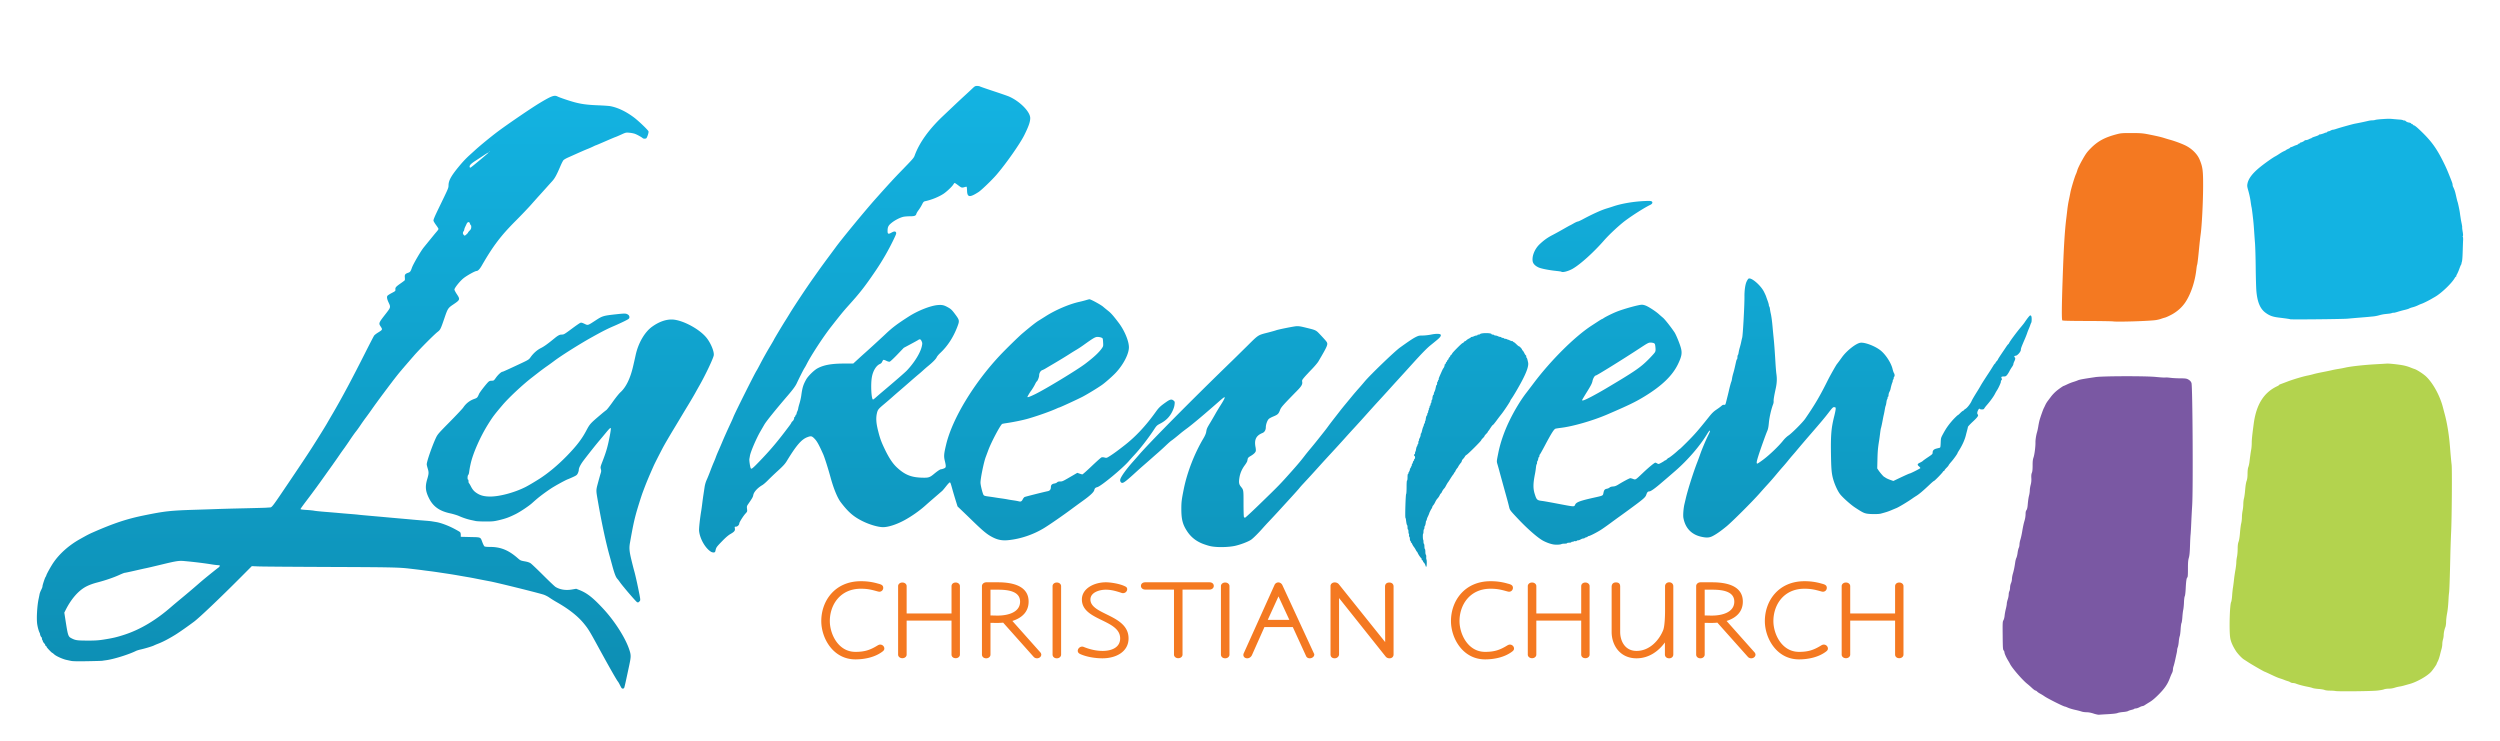 <svg viewBox="0 0 540 160" xmlns="http://www.w3.org/2000/svg" xml:space="preserve" style="fill-rule:evenodd;clip-rule:evenodd;stroke-linejoin:round;stroke-miterlimit:2"><path d="M456.428 60.333c-.279-.049-2.829-.097-5.666-.105-3.714-.011-5.199-.054-5.3-.151-.157-.152-.139-3.378.057-9.954.244-8.213.457-12.299.809-15.543.056-.516.156-1.493.222-2.17.066-.678.206-1.681.311-2.229a85.44 85.44 0 0 0 .349-1.987c.16-.998.946-3.988 1.2-4.564.075-.172.214-.629.309-1.016s.569-1.512 1.052-2.5c.743-1.517 1.016-1.958 1.765-2.838 1.573-1.851 3.07-2.788 5.727-3.587.851-.256 1.147-.283 3.088-.283 1.987 0 2.499.048 3.882.368 1.72.398 2.519.613 3.193.859.418.154.965.342 1.216.419.927.286 2.323.869 3.235 1.352 1.481.785 2.722 2.173 3.247 3.632.663 1.843.764 2.758.749 6.743-.016 4.05-.274 9.791-.536 11.907-.098.792-.224 2.121-.411 4.34-.16 1.897-.293 3.112-.354 3.226-.033.061-.104.574-.159 1.14-.295 3.046-1.181 6.096-2.377 8.181a8.907 8.907 0 0 1-2.891 3.016c-.583.366-1.266.725-1.517.798-.25.073-.629.21-.841.304-.211.094-.69.23-1.064.302-1.304.251-8.346.509-9.295.34Z" style="fill:#f47921" transform="matrix(1 0 0 .867 0 17.115)"/><path d="M494.671 59.796c-.048-.056-.82-.187-2.411-.411-1.349-.189-2.009-.461-2.879-1.187-1.18-.984-1.795-2.651-2.004-5.435-.058-.775-.123-3.414-.145-5.866-.022-2.452-.091-5.197-.154-6.1-.062-.903-.151-2.328-.197-3.167a75.45 75.45 0 0 0-.183-2.522c-.199-2.038-.322-3.113-.372-3.273-.028-.09-.116-.723-.195-1.407a23.967 23.967 0 0 0-.464-2.526c-.288-1.154-.31-1.344-.213-1.899.222-1.281 1.086-2.585 2.73-4.122 1.045-.977 2.737-2.355 3.289-2.679.182-.107.59-.396.906-.644.316-.247.748-.533.959-.635.212-.102.409-.225.439-.273.03-.047.248-.185.485-.306s.431-.265.431-.319c0-.055.06-.1.133-.1.073 0 .316-.102.539-.227a4.13 4.13 0 0 1 .674-.305c.147-.043.321-.151.385-.242.065-.09.181-.164.258-.164.077 0 .14-.053.14-.118 0-.064.061-.117.136-.117.174 0 .754-.333.831-.477.032-.06.172-.11.311-.11s.398-.089.577-.198c.178-.11.388-.212.466-.227a.353.353 0 0 0 .203-.131c.033-.057.391-.222.795-.368.405-.146.735-.314.735-.374s.077-.109.17-.109c.191 0 .801-.209 1.071-.367a.778.778 0 0 1 .317-.102c.077 0 .199-.081.27-.18.071-.099.179-.161.24-.136.061.024.261-.054.444-.172.183-.119.411-.216.507-.215.096 0 .379-.08.63-.177.948-.369 3.72-1.26 4.207-1.353a53.52 53.52 0 0 0 2.865-.696c.238-.066.611-.121.83-.121.218 0 .508-.049.644-.109s.811-.149 1.502-.199c1.458-.106 1.489-.106 2.623.014.474.049 1.047.102 1.274.118.227.017.506.086.62.157.114.071.237.096.272.055.036-.042.174.044.308.189.135.148.43.294.667.33.233.037.448.138.477.225.029.088.118.159.197.159.079 0 .167.068.195.152.027.083.131.158.231.167.1.008.518.376.929.816 2.627 2.815 3.811 4.627 5.353 8.191.638 1.476.875 2.099 1.562 4.106.425 1.241.475 1.416.48 1.673.001.146.043.357.09.47.331.779.444 1.175.67 2.353.14.73.281 1.376.312 1.436.066.123.452 2.227.502 2.74.02.188.067.584.108.88.041.295.087.642.102.771.017.129.096.604.178 1.056.082.452.131.857.108.901-.022.044.025.518.104 1.054.096.639.112 1.022.048 1.112-.058.08-.061.166-.009.203.05.036.075.424.055.861-.019.438-.056 1.614-.081 2.614-.044 1.781-.107 2.58-.229 2.933a.677.677 0 0 0-.042.276c.011.056-.025.163-.079.239-.055.076-.22.533-.368 1.014-.148.482-.377 1.093-.509 1.359s-.212.517-.176.557c.035.041.014.075-.049.075-.062 0-.172.125-.245.279-.628 1.328-2.943 3.883-4.332 4.781-.199.129-.544.358-.767.509-.604.41-1.789 1.083-2.078 1.18a6.69 6.69 0 0 0-.811.4 6.106 6.106 0 0 1-1.115.471c-.307.086-.649.225-.76.307-.112.083-.545.239-.963.348a19.86 19.86 0 0 0-1.552.49c-.436.16-.817.263-.847.228-.03-.035-.174-.011-.319.053a2.671 2.671 0 0 1-.623.161l-.967.121a7.041 7.041 0 0 0-1.216.291 7.069 7.069 0 0 1-1.318.29c-.39.042-.892.098-1.115.124-.223.024-1.067.107-1.875.181-.809.074-1.926.187-2.484.25-1.02.115-12.35.249-12.439.146l.001-.001Z" style="fill:#13b3e2" transform="matrix(1 0 0 .867 0 17.115)"/><path d="M452.221 158.037c-.578-.219-1.086-.329-1.543-.334-.376-.006-.855-.083-1.065-.175-.21-.091-.838-.281-1.396-.422-.557-.14-1.254-.382-1.548-.537-.294-.154-.587-.281-.652-.281-.268 0-3.718-1.995-4.388-2.537a10.34 10.34 0 0 0-.963-.684c-.251-.15-.543-.384-.649-.52-.107-.136-.267-.248-.358-.248-.09 0-.436-.296-.769-.657a17.86 17.86 0 0 0-.957-.968c-1.048-.927-3.402-4.071-3.79-5.061-.038-.097-.207-.44-.376-.763-.437-.831-.805-1.782-.805-2.076a.92.92 0 0 0-.177-.478c-.159-.203-.181-.586-.207-3.683-.028-3.231-.017-3.48.164-3.829.11-.212.22-.706.254-1.137.032-.419.152-1.18.266-1.69.114-.511.207-1.096.207-1.302 0-.205.091-.68.203-1.055.111-.375.204-.924.206-1.221.002-.296.069-.671.149-.832.079-.161.146-.564.148-.896.002-.342.09-.825.204-1.115a3.45 3.45 0 0 0 .202-1.039c0-.29.088-.871.196-1.29.216-.841.385-1.796.511-2.882.046-.392.158-.88.25-1.085.091-.205.21-.769.263-1.253.053-.485.166-1.037.251-1.227.085-.19.154-.569.154-.842 0-.272.088-.816.195-1.208.108-.391.27-1.213.36-1.826.227-1.534.346-2.165.57-3.033a7.07 7.07 0 0 0 .193-1.48c0-.536.051-.81.188-1.014.119-.179.211-.578.253-1.101.114-1.414.184-1.974.33-2.635.078-.352.141-.894.141-1.204 0-.31.084-.919.187-1.354a5.654 5.654 0 0 0 .144-1.68c-.031-.64.002-1.014.117-1.334.116-.319.161-.83.161-1.812 0-1.075.044-1.514.206-2.046.207-.685.433-2.739.408-3.713-.017-.606.147-1.81.349-2.581.076-.29.193-.924.261-1.408.067-.484.182-1.143.256-1.466.165-.726.775-2.733.927-3.05.061-.129.209-.482.328-.784a6.43 6.43 0 0 1 .511-.997l.627-.959a8.948 8.948 0 0 1 1.499-1.784c.585-.523 1.258-1.048 1.346-1.048.037 0 .377-.174.754-.386a9.44 9.44 0 0 1 1.295-.594c.335-.114.768-.289.963-.389.403-.207 1.041-.344 3.852-.825 1.551-.266 10.68-.296 12.975-.044 1.408.155 1.834.18 2.28.136.112-.011.568.032 1.014.096.446.064 1.372.119 2.057.122 1.015.006 1.315.048 1.622.229.434.257.666.537.788.951.237.808.367 26.589.153 30.383a290.925 290.925 0 0 0-.208 4.516c-.051 1.355-.118 2.675-.149 2.933s-.083 1.472-.117 2.698c-.046 1.672-.109 2.422-.254 3.004-.155.626-.192 1.16-.192 2.771 0 1.551-.031 2.027-.14 2.131-.172.165-.263.914-.35 2.886-.039.871-.123 1.637-.196 1.785-.074.148-.147.807-.17 1.525-.022.696-.094 1.529-.159 1.852-.065.322-.15 1.14-.189 1.818-.039.677-.124 1.345-.191 1.483-.066.138-.151.85-.187 1.583-.037.733-.126 1.502-.198 1.708-.072.206-.163.813-.202 1.349-.039.536-.133 1.152-.21 1.37a2.52 2.52 0 0 0-.14.673c0 .152-.044.502-.098.777-.054.275-.195 1.028-.314 1.673-.119.646-.281 1.372-.358 1.616a3.412 3.412 0 0 0-.142.864c0 .231-.09.613-.2.848-.11.234-.317.795-.461 1.246-.47 1.48-1.104 2.56-2.371 4.04-.82.959-1.419 1.542-1.985 1.936a29.6 29.6 0 0 0-1.086.784c-.151.122-.361.221-.466.221-.106 0-.407.132-.669.294-.262.161-.608.293-.769.293-.161 0-.318.047-.349.105-.031.059-.296.17-.589.248-.293.078-.631.214-.752.302-.121.087-.6.194-1.065.236-.464.043-1.004.156-1.199.252-.225.111-.966.213-2.027.28-.92.058-1.809.123-1.977.145-.167.022-.692-.108-1.166-.288Z" style="fill:#7a58a3" transform="matrix(1 0 0 .867 0 17.115)"/><path d="M504.474 152.418c-.223-.053-.77-.097-1.216-.097-.487 0-.953-.069-1.166-.173-.195-.095-.779-.206-1.299-.247-.519-.041-1.089-.145-1.267-.23-.177-.086-.642-.223-1.032-.306-.867-.182-2.073-.551-2.538-.776a1.874 1.874 0 0 0-.683-.167c-.186 0-.427-.078-.535-.174-.109-.095-.38-.232-.603-.304a5.587 5.587 0 0 1-.709-.285 9.638 9.638 0 0 0-.862-.354c-.569-.203-.898-.366-2.456-1.216-.486-.265-.908-.482-.936-.482-.106 0-2.664-1.693-3.45-2.283-.446-.334-.925-.691-1.064-.792-.432-.312-1.324-1.406-1.701-2.085-.74-1.333-1.139-2.428-1.252-3.44-.228-2.049-.074-8.141.221-8.767.075-.159.17-.869.211-1.579.041-.709.123-1.607.182-1.994s.154-1.231.212-1.877c.058-.645.196-1.753.308-2.463.111-.71.202-1.581.203-1.936.001-.355.066-.988.146-1.407.08-.42.146-1.302.148-1.961.003-.887.055-1.359.201-1.818.126-.399.235-1.208.305-2.263.06-.903.177-1.931.259-2.284.083-.352.153-1.039.155-1.525a10.77 10.77 0 0 1 .148-1.646c.08-.419.147-1.15.149-1.624.001-.474.07-1.134.152-1.466.082-.333.195-1.291.252-2.13.064-.948.179-1.769.304-2.17.147-.471.203-.963.209-1.818.005-.769.062-1.335.166-1.643.088-.258.198-.838.246-1.29.148-1.421.289-2.56.389-3.167.054-.323.1-1.003.104-1.512.005-.954.081-1.803.426-4.823.548-4.787 2.181-7.8 5.079-9.366.209-.113.38-.243.38-.289 0-.045.148-.143.329-.217.182-.075.832-.357 1.445-.628 1.251-.554 3.413-1.299 4.409-1.521.363-.081.933-.24 1.267-.354.335-.113 1.247-.347 2.027-.518.781-.172 1.67-.385 1.977-.474.307-.089.922-.225 1.368-.304a18.822 18.822 0 0 0 1.416-.307c1.197-.328 4.098-.698 6.795-.868 1.059-.067 2.071-.137 2.247-.155.461-.049 2.678.23 3.632.457a8.403 8.403 0 0 1 1.419.485c.335.16.756.343.937.406.533.185 1.96 1.255 2.543 1.906 1.509 1.684 2.981 4.819 3.615 7.7.078.355.262 1.163.409 1.797.469 2.022.875 4.861 1.058 7.412.216 3.011.313 4.236.4 5.044.114 1.067.037 13.484-.103 16.599a346.646 346.646 0 0 0-.191 6.687c-.1 5.187-.192 8.131-.269 8.68-.031.226-.072.754-.091 1.174-.088 1.953-.175 2.958-.345 3.988-.101.613-.188 1.51-.194 1.994-.005.484-.073 1.065-.151 1.291-.214.621-.37 1.47-.371 2.025a5.225 5.225 0 0 1-.152 1.073 5.465 5.465 0 0 0-.151 1.151c0 .316-.063.822-.14 1.125a51.876 51.876 0 0 0-.363 1.599c-.123.577-.333 1.29-.468 1.583-.135.293-.246.576-.246.629 0 .148-.8 1.476-1.195 1.981-.831 1.064-3.089 2.541-4.633 3.029-.446.141-1.016.326-1.267.411a7.367 7.367 0 0 1-.963.241 6.273 6.273 0 0 0-1.055.303 3.772 3.772 0 0 1-1.229.217c-.38 0-.845.079-1.049.178-.202.098-.881.236-1.508.308-1.382.159-8.377.239-8.945.102Z" style="fill:#b3d34e" transform="matrix(1 0 0 .867 0 17.115)"/><path d="M134.267 151.683c-.056-.081-.227-.437-.379-.791-.152-.355-.336-.725-.408-.822-.296-.398-1.914-3.681-4.335-8.798-1.837-3.882-2.098-4.368-3.091-5.755-1.284-1.792-3.221-3.545-5.749-5.203a24.301 24.301 0 0 1-1.655-1.185c-.364-.295-.934-.622-1.318-.756-1.702-.592-10.06-2.976-11.522-3.287-.558-.119-1.493-.325-2.078-.459-1.807-.414-2.049-.466-3.041-.658a139.9 139.9 0 0 1-1.774-.358 91.357 91.357 0 0 0-2.534-.471c-2.441-.424-2.932-.505-3.889-.64a57.788 57.788 0 0 1-1.166-.175c-.335-.058-1.597-.235-2.953-.415-2.273-.301-4.021-.342-17.029-.4-7.694-.034-14.656-.094-15.471-.134l-1.483-.071-2.521 2.92c-4.293 4.974-8.767 9.88-9.921 10.881-1.29 1.119-3.187 2.654-4.008 3.243-1.407 1.01-2.784 1.842-3.746 2.264-.363.159-.799.372-.971.473-.35.205-2.003.775-2.932 1.01-.334.085-.768.245-.964.357-1.562.891-4.864 2.069-6.435 2.296-.335.048-.7.108-.811.134-.112.025-1.549.073-3.193.106-2.093.042-3.158.02-3.548-.078l-1.014-.252c-.78-.194-2.197-.931-2.59-1.347-.206-.218-.402-.397-.435-.397-.122 0-1.232-1.347-1.232-1.496a.268.268 0 0 0-.152-.222.29.29 0 0 1-.152-.246c0-.099-.083-.264-.184-.369-.165-.17-.341-.525-.365-.737a.378.378 0 0 0-.084-.166c-.042-.048-.076-.211-.076-.362 0-.15-.034-.274-.076-.274-.092 0-.33-.57-.33-.787 0-.085-.044-.246-.098-.358-.177-.368-.405-1.307-.514-2.117-.181-1.354-.023-4.601.309-6.357.068-.355.155-.856.195-1.114.04-.258.204-.76.364-1.115.159-.355.28-.729.267-.832-.027-.218.518-2.146.668-2.363.056-.082.136-.28.177-.441.097-.382.985-2.22 1.485-3.073 1.318-2.252 3.362-4.357 5.712-5.881 1.611-1.044 2.049-1.306 2.929-1.751 4.434-2.239 7.253-3.32 10.908-4.18 4.597-1.082 5.763-1.228 11.403-1.425 1.673-.059 3.725-.137 4.561-.174.837-.038 3.437-.118 5.778-.179 2.342-.061 4.44-.127 4.663-.147.223-.02.577-.047.786-.059.527-.033.386.183 4.72-7.238 2.584-4.426 3.565-6.132 4.589-7.981 1.255-2.269 2.722-4.999 3.087-5.744.157-.323.703-1.405 1.212-2.405 1.949-3.829 4.15-8.579 7.065-15.244.943-2.159 1.798-4.055 1.898-4.214.1-.159.493-.509.874-.777.934-.658.962-.729.57-1.415-.517-.904-.52-.896 1.109-3.308 1.036-1.534 1.045-1.575.561-2.76-.337-.824-.417-1.376-.242-1.652.077-.12.501-.437.944-.704.79-.477.803-.492.772-.897-.036-.478.124-.681 1.248-1.584.39-.314.739-.622.776-.685.037-.063.043-.383.014-.711-.061-.689.071-.898.737-1.163.414-.165.52-.332.797-1.252.265-.883 1.895-4.114 2.541-5.037.335-.478.859-1.223 1.166-1.656l.96-1.358c.222-.314.552-.769.735-1.011.183-.242.332-.512.332-.599 0-.087-.23-.515-.511-.951-.282-.435-.536-.931-.565-1.102-.039-.233.238-.999 1.115-3.086 2.199-5.23 2.119-5.014 2.134-5.787.025-1.255.694-2.551 2.756-5.338a23.71 23.71 0 0 1 1.613-1.935c.434-.452 1.067-1.114 1.406-1.47 1.075-1.13 3.44-3.364 4.875-4.602 2.099-1.813 7.284-5.888 9.021-7.09 2.602-1.801 3.189-2.047 3.891-1.626.415.248 2.455 1.047 3.56 1.394 1.551.488 2.851.688 5.118.79 1.171.052 2.38.148 2.687.213 1.636.349 3.434 1.341 5.16 2.847 1.015.886 3.042 3.132 3.11 3.445.066.304-.303 1.582-.498 1.726-.172.126-.619.111-.736-.025-.214-.248-1.266-.922-1.732-1.109-.269-.109-.814-.228-1.21-.265-.693-.065-.757-.047-1.723.462-.552.291-1.117.569-1.256.618-.14.049-1.129.53-2.199 1.07-1.07.54-1.975.982-2.012.982-.038 0-.295.132-.574.294-.278.161-.809.431-1.18.599-.592.268-1.45.702-4.324 2.186-.39.201-.804.481-.92.621-.116.14-.404.777-.639 1.415-.847 2.293-1.23 3.104-1.816 3.846-.318.402-.943 1.202-1.389 1.779-.446.576-1.085 1.392-1.419 1.813-.335.421-1.11 1.424-1.723 2.229-.614.804-2.122 2.627-3.352 4.05-3.207 3.708-4.876 6.25-7.328 11.161-.432.866-.824 1.328-1.126 1.328-.332 0-2.174 1.192-2.864 1.854-.773.741-1.903 2.386-1.903 2.768 0 .135.228.642.506 1.126.761 1.322.73 1.435-.709 2.552-1.184.919-1.237 1.012-1.957 3.434-.816 2.747-.888 2.915-1.467 3.426-.751.665-3.918 4.336-5.145 5.965-2.443 3.244-2.975 3.966-3.736 5.072-1.141 1.656-4.342 6.606-5.232 8.092a75.76 75.76 0 0 1-1.354 2.17 48.074 48.074 0 0 0-1.204 1.959c-.336.581-.78 1.294-.988 1.584-.209.29-.815 1.278-1.348 2.195a67.264 67.264 0 0 1-1.265 2.112 56.175 56.175 0 0 0-1.047 1.709c-.412.696-1.135 1.884-1.605 2.64-.471.755-1.099 1.77-1.396 2.254a224.485 224.485 0 0 1-4.008 6.313c-.711 1.072-1.293 2.009-1.293 2.083 0 .087.424.161 1.242.216.683.046 1.447.133 1.698.195.251.062 1.368.194 2.483.295 1.115.101 2.415.226 2.889.28.474.052 1.523.155 2.331.228.809.072 1.61.155 1.781.183.288.047 1.237.149 3.845.412.558.056 1.812.186 2.788.289.975.102 2.321.24 2.99.307s1.672.171 2.23.233c.557.061 1.607.162 2.331.224.725.063 1.478.144 1.673.181l1.013.193c1.002.192 2.556.853 3.852 1.637.641.389 1.234.784 1.318.879.088.099.152.382.152.666v.494l2.061.059c2.366.067 2.165-.035 2.617 1.338.151.458.343.898.428.979.1.096.51.146 1.193.146 2.34 0 4.028.795 6.051 2.849.514.521.616.574 1.45.74.625.125 1.019.276 1.297.495.219.173 1.438 1.512 2.71 2.974 1.271 1.462 2.465 2.768 2.653 2.902.958.685 2.222.916 3.555.648l.916-.183.712.322c1.643.745 2.93 1.916 5.161 4.697 2.406 2.999 4.665 7.058 5.533 9.94.458 1.521.463 1.862.059 4.061-.711 3.867-.995 5.343-1.08 5.601-.095.288-.411.353-.574.118ZM22.245 139.625c2.055-.363 3.032-.627 4.754-1.286 3.393-1.297 6.744-3.613 10.035-6.936.307-.309 1.196-1.172 1.977-1.917a185.368 185.368 0 0 0 3.787-3.698 76.905 76.905 0 0 1 1.382-1.358c1.396-1.317 2.67-2.49 2.965-2.731.332-.269.438-.594.203-.615l-.532-.048a14.334 14.334 0 0 1-1.115-.17c-1.536-.292-3.718-.599-5.858-.826-1.201-.127-1.696-.039-4.988.879-1.814.507-3.048.838-3.497.939-.195.044-1.234.313-2.309.597-1.074.284-2.027.517-2.118.517-.09 0-.602.232-1.138.516-1.232.653-3.022 1.359-4.765 1.881-.9.27-1.687.597-2.331.97-1.68.974-3.289 3.071-4.523 5.9l-.282.646.221 1.642c.562 4.175.603 4.322 1.352 4.763.836.494 1.172.551 3.334.563 1.633.008 2.385-.041 3.446-.228Zm81.543-119.611c.972-.939 1.768-1.73 1.768-1.757 0-.08-.408.191-1.155.768-.384.297-1.16.885-1.723 1.306-1.016.761-1.344 1.185-1.216 1.573.059.176.084.176.311.005.136-.103 1.043-.956 2.015-1.895Zm1.971-1.974c0-.032-.023-.059-.051-.059-.028 0-.05.025-.05.059 0 .032.022.059.05.059.028 0 .051-.028.051-.059Zm-4.992 20.6c.181-.185.331-.382.332-.438 0-.056.154-.276.339-.488.256-.295.338-.494.35-.85.01-.256-.02-.465-.064-.465s-.139-.188-.211-.418c-.101-.324-.179-.409-.346-.381-.119.019-.27.168-.336.329-.065.162-.215.523-.332.803-.118.281-.214.601-.214.711a.953.953 0 0 1-.149.429c-.197.302-.193.63.013.893.216.276.227.273.618-.125Z" style="fill:url(#a)" transform="matrix(1 0 0 .867 0 17.115)"/><path d="M137.619 130.285c-.244-.115-3.222-4.122-3.78-5.087a7.749 7.749 0 0 0-.515-.762c-.317-.403-.638-1.388-1.107-3.402-.181-.774-.412-1.751-.515-2.17-.82-3.355-1.753-8.366-2.566-13.784-.415-2.76-.416-2.614.04-4.577.224-.967.48-2.013.569-2.324.132-.467.139-.654.041-1.06-.113-.465-.093-.573.331-1.839.851-2.542 1.142-3.715 1.597-6.439.179-1.074.265-1.853.211-1.916-.101-.117-.346.158-1.159 1.301-.29.407-.864 1.199-1.275 1.759-.784 1.068-2.387 3.394-3.395 4.925-.68 1.033-1.076 1.922-1.077 2.42 0 .189-.093.565-.207.836-.181.433-.304.544-1.039.932-.458.243-.958.493-1.111.555-.48.194-2.725 1.611-3.617 2.283a42.881 42.881 0 0 0-1.806 1.464c-.863.745-1.303 1.164-2.351 2.246-.685.706-2.506 2.108-3.453 2.655-1.401.812-2.168 1.139-3.589 1.532-1.141.316-1.431.35-2.949.35-.926 0-1.898-.054-2.16-.121-.261-.066-.703-.176-.982-.244-.791-.192-1.755-.56-2.585-.986-.418-.215-1.297-.523-1.953-.686-2.258-.559-3.624-1.666-4.506-3.652-.81-1.826-.913-2.981-.434-4.85.358-1.392.369-1.705.101-2.698-.111-.409-.202-.864-.202-1.011 0-.709 1.152-4.541 1.977-6.579.356-.879.531-1.112 2.988-3.984 1.435-1.677 2.749-3.287 2.918-3.578.598-1.022 1.385-1.734 2.366-2.14.655-.27.694-.318 1.052-1.267.164-.436 1.602-2.562 2.039-3.015.182-.189.381-.264.7-.264.433 0 .458-.022.924-.777.443-.718 1.144-1.452 1.388-1.452.106 0 1.147-.544 4.056-2.12 1.525-.826 1.663-.928 1.994-1.466.633-1.032 1.422-1.84 2.282-2.336.683-.394 1.47-1.049 2.98-2.48.661-.627 1.061-.865 1.448-.865.51 0 .559-.033 2.32-1.541.814-.697 1.596-1.318 1.738-1.38.207-.092.383-.045.901.239.768.42.672.455 2.443-.882 1.413-1.067 1.637-1.144 4.311-1.485 1.526-.194 2.027-.22 2.294-.118.462.177.693.496.653.904-.029.295-.154.402-1.098.941-.585.334-1.566.855-2.179 1.157-1.477.728-2.549 1.355-4.865 2.845-2.668 1.715-6.649 4.613-8.151 5.932-.312.274-1 .85-1.53 1.279a56.568 56.568 0 0 0-1.783 1.519l-1.469 1.317c-2.028 1.811-4.991 5.011-6.35 6.86-1.762 2.397-2.082 2.889-3.082 4.728-1.701 3.131-3.283 7.264-3.783 9.886a24.483 24.483 0 0 0-.325 2.076c-.029.304-.117.614-.196.689-.163.157-.198 1.164-.041 1.164.056 0 .101.182.101.404 0 .222.041.433.091.469.05.036.238.395.417.798.396.893.741 1.328 1.442 1.817.741.518 1.555.735 2.754.735 2.04 0 5.246-.997 7.589-2.36.608-.354 1.899-1.23 2.967-2.015 1.931-1.417 4.029-3.432 5.976-5.739 2.061-2.44 3.2-4.138 4.144-6.175.857-1.851.855-1.848 3.344-4.283a21.86 21.86 0 0 1 1.061-.988c.13-.1.741-1.004 1.357-2.009.617-1.005 1.367-2.085 1.668-2.399 1.225-1.277 2.154-3.488 2.766-6.585l.304-1.525c.052-.258.148-.759.214-1.114.561-3.019 1.956-5.798 3.582-7.136 1.425-1.173 2.86-1.781 4.196-1.778 2.178.006 5.947 2.279 7.535 4.546.941 1.343 1.716 3.533 1.563 4.418-.149.863-1.813 4.902-3.047 7.399-.287.581-.736 1.505-.998 2.053s-.936 1.868-1.498 2.933a379.112 379.112 0 0 0-1.504 2.874 407.38 407.38 0 0 1-1.342 2.58c-1.308 2.493-2.264 4.388-2.7 5.35-.817 1.807-1.7 3.818-1.873 4.27-1.214 3.163-1.589 4.211-2.392 6.686-.278.854-1.131 3.984-1.407 5.162-.48 2.045-.736 3.462-1.335 7.381-.195 1.275-.132 2.127.309 4.232.23 1.097.504 2.338.609 2.757.187.747.554 2.587.864 4.341.533 3.008.529 2.951.241 3.284-.207.24-.264.259-.475.16Z" style="fill:url(#b)" transform="matrix(1 0 0 .867 0 17.115)"/><path d="M153.552 117.707c-1.231-.905-2.375-3.23-2.549-5.178-.051-.575.181-3.075.468-5.044.052-.355.146-1.147.209-1.76.064-.613.175-1.563.249-2.111.073-.549.191-1.446.261-1.994.08-.617.254-1.311.458-1.819.18-.451.533-1.454.785-2.229.251-.774.579-1.724.73-2.111.151-.387.356-.974.455-1.303.099-.33.362-1.069.585-1.642.223-.574.576-1.519.786-2.099.417-1.16 1.141-3.025 1.844-4.751.249-.613.512-1.3.584-1.525.288-.908 4.72-11.124 5.01-11.55.046-.067.346-.703.667-1.413a96.303 96.303 0 0 1 2.349-4.837c.408-.789.743-1.461.743-1.493 0-.068 1.882-3.695 2.438-4.697.215-.387.64-1.179.945-1.76.991-1.884 3.631-6.467 5.087-8.832.227-.368.752-1.224 1.166-1.901.414-.677 1.332-2.129 2.04-3.226a724.979 724.979 0 0 0 1.62-2.522c1.363-2.159 6.449-9.279 8.742-12.238 2.814-3.633 3.876-4.964 5.431-6.809 2.53-3 2.725-3.258 2.904-3.829.999-3.195 3.073-6.536 6.114-9.854l2.523-2.756a220.83 220.83 0 0 1 2.237-2.405c.581-.613 1.307-1.392 1.614-1.73.498-.549.606-.616.998-.616.242 0 .519.054.615.121.097.066 1.408.59 2.913 1.164 1.505.573 2.988 1.165 3.295 1.314 2.366 1.151 4.662 3.814 4.662 5.407 0 .934-.341 2.064-1.285 4.253-.938 2.174-3.964 7.146-6.024 9.897-.998 1.333-3.247 3.825-3.861 4.278-1.918 1.418-2.431 1.345-2.476-.35-.013-.487-.049-.915-.081-.952-.031-.036-.234-.005-.449.071-.592.205-.66.182-1.383-.451-.368-.322-.709-.586-.757-.586-.049 0-.181.173-.294.385-.3.561-1.491 1.852-2.174 2.355-1.047.771-2.55 1.469-3.864 1.794-.361.09-.43.171-.733.862a11.212 11.212 0 0 1-.74 1.377c-.222.339-.434.751-.47.916-.106.489-.402.618-1.409.616-.501 0-1.14.059-1.419.134-.753.204-1.844.856-2.555 1.527-.687.648-.839 1.017-.84 2.032 0 .726.177.813.816.397.577-.375.861-.395 1.012-.07.093.202.026.45-.41 1.496a64.036 64.036 0 0 1-4.037 8.115c-2.295 3.893-3.31 5.392-5.821 8.603-1.06 1.355-1.735 2.306-3.803 5.357-1.678 2.477-4.314 7.136-5.241 9.267-.155.355-.362.779-.461.941-.174.286-1.056 2.294-1.7 3.869-.264.647-.816 1.512-1.873 2.933-2.686 3.61-4.694 6.481-5.1 7.292l-.873 1.74c-.876 1.75-2.104 5.063-2.24 6.042-.027.193-.08.54-.118.771-.062.372.164 2.08.311 2.357.132.246.414-.014 1.742-1.598 2.185-2.607 3.668-4.591 5.474-7.323 1.37-2.073 1.43-2.168 1.534-2.439.054-.139.158-.298.23-.352.188-.137.386-.579.386-.858 0-.13.045-.236.1-.236.054 0 .128-.132.163-.293.034-.162.104-.294.154-.294.049 0 .09-.097.09-.216s.076-.393.169-.609a2.65 2.65 0 0 0 .191-.692c.012-.166.141-.745.286-1.288.145-.542.311-1.387.369-1.877.243-2.057.415-2.713 1.065-4.065.408-.848 1.699-2.314 2.448-2.78 1.352-.839 3.016-1.186 5.729-1.195l1.995-.005 1.096-1.156c.603-.636 1.21-1.27 1.35-1.41.679-.681 3.517-3.678 4.556-4.811 1.457-1.589 2.468-2.469 4.972-4.325 2.012-1.492 4.791-2.749 6.344-2.87.947-.074 1.319.034 2.262.655.547.36.772.618 1.443 1.658.947 1.47.964 1.589.431 3.184-.864 2.589-2.115 4.789-3.673 6.458-.337.361-.676.833-.754 1.05-.151.416-.842 1.232-1.841 2.173a31.78 31.78 0 0 0-1.117 1.116c-.283.301-.703.724-.934.938a99.6 99.6 0 0 0-1.812 1.798c-.765.774-1.807 1.816-2.315 2.317-.507.5-1.217 1.212-1.576 1.583a88.065 88.065 0 0 1-1.723 1.709c-1.282 1.238-1.417 1.433-1.591 2.291-.241 1.185-.177 2.432.221 4.276.44 2.039.701 2.868 1.529 4.848.867 2.073 1.669 3.453 2.56 4.407 1.815 1.943 3.244 2.558 5.941 2.558.924 0 1.239-.139 2.03-.899.822-.789 1.378-1.212 1.591-1.212.097 0 .36-.085.584-.189.492-.228.512-.417.201-1.919-.238-1.147-.193-1.745.307-4.131 1.344-6.401 5.999-15.262 11.667-22.205 1.213-1.486 4.026-4.656 4.806-5.414 1.782-1.735 2.941-2.785 3.497-3.169.195-.135.879-.63 1.52-1.1 2.142-1.571 5.112-3.034 7.252-3.572a20.084 20.084 0 0 0 1.442-.426c.35-.123.686-.224.747-.224.289 0 2.432 1.344 2.939 1.843.314.309.831.797 1.148 1.085.575.521 1.085 1.193 2.234 2.94 1.229 1.869 2.18 4.469 2.209 6.039.031 1.645-1.179 4.367-2.854 6.421-.637.782-2.106 2.286-2.852 2.919-.766.652-3.156 2.341-4.26 3.012-1.036.629-4.972 2.722-5.12 2.722-.031 0-.249.101-.483.224-1.344.709-4.021 1.807-6.152 2.523-1.141.384-3.106.854-4.704 1.126-.441.075-.861.164-.934.196-.359.159-2.35 4.479-3.017 6.547l-.568 1.76c-.411 1.276-1.116 5.274-1.116 6.326 0 .613.443 2.674.66 3.07.109.199.312.273 1.08.391.52.079 1.174.19 1.453.244.278.055.894.161 1.368.235.474.075 1.044.18 1.267.236.223.054.771.159 1.217.231.445.072.977.181 1.18.243.489.148.664.053.902-.487.109-.248.286-.505.392-.571.163-.101 3.985-1.213 5.052-1.47.41-.099.633-.454.633-1.007 0-.522.239-.798.773-.893.216-.039.475-.169.574-.289.127-.152.327-.218.662-.218.499 0 .486.009 2.847-1.58l.853-.573.479.197c.263.108.541.195.617.193.076 0 .983-.931 2.014-2.063 1.031-1.133 1.979-2.107 2.107-2.165.146-.067.393-.056.672.031.433.134.455.127 1.188-.411.762-.558 1.651-1.308 3.148-2.657 2.419-2.18 4.579-4.851 6.745-8.344.651-1.049.992-1.418 2.247-2.432.843-.681 1.172-.751 1.588-.337.258.257.267.305.198 1.001-.05.495-.213 1.061-.506 1.754-.541 1.278-1.359 2.227-2.537 2.938-.772.467-.839.541-1.404 1.541-1.145 2.027-3.011 4.806-4.216 6.28a51.092 51.092 0 0 0-1.216 1.555c-1.342 1.808-5.971 6.223-6.794 6.479-.444.139-.566.277-.671.762-.109.5-.909 1.364-2.424 2.616-.725.599-1.865 1.559-2.534 2.133-1.763 1.514-4.654 3.82-5.846 4.663-2.317 1.639-5.073 2.72-7.737 3.035-1.291.152-2.237-.04-3.337-.678-1.246-.723-2.04-1.473-4.622-4.366a416.204 416.204 0 0 0-2.2-2.445l-.828-.91-.404-1.495c-.222-.822-.525-1.997-.672-2.61-.421-1.749-.463-1.877-.61-1.877-.076 0-.434.436-.795.968-.361.532-.74 1.049-.842 1.149-.102.099-.436.432-.743.74-.306.308-.94.939-1.409 1.403a102.31 102.31 0 0 0-1.419 1.435c-1.305 1.362-3.108 2.818-4.705 3.801-1.643 1.011-3.378 1.649-4.484 1.649-1.081 0-2.983-.647-4.505-1.532-1.912-1.111-3.032-2.238-4.628-4.658-.734-1.112-1.542-3.375-2.21-6.186-.541-2.28-1.3-5.032-1.602-5.807-.914-2.355-1.327-3.216-1.832-3.818-.606-.725-.781-.771-1.593-.414-1.268.558-2.373 2.037-4.422 5.92-.391.741-.78 1.233-1.946 2.463a70.298 70.298 0 0 0-2.179 2.399c-.398.474-.928.999-1.179 1.166-1.017.68-1.816 1.693-1.94 2.461-.083.51-.21.77-1.102 2.258-.293.488-.312.577-.25 1.193.066.656.061.674-.339 1.176-.481.604-1.335 2.17-1.335 2.448 0 .363-.4.813-.722.813-.289 0-.299.017-.235.411.092.568-.092.846-.93 1.402-.484.321-1.046.876-1.83 1.807-1.19 1.414-1.276 1.552-1.416 2.304-.077.41-.126.474-.392.502-.168.016-.439-.069-.608-.193Zm70.093-39.277c2.235-1.262 8.981-5.985 10.745-7.523 1.901-1.658 3.042-2.891 3.664-3.96.251-.432.264-.524.214-1.442-.054-.979-.054-.98-.391-1.143-.186-.09-.552-.164-.814-.164-.502 0-.865.246-3.129 2.118a22.31 22.31 0 0 1-1.47 1.112c-.362.243-.955.664-1.318.936-.856.641-2.172 1.566-3.75 2.636-.697.472-1.425.97-1.617 1.105a4.121 4.121 0 0 1-.659.371c-.358.145-.663.744-.664 1.302 0 .416-.324 1.375-.509 1.507-.066.048-.197.278-.292.512-.218.54-.708 1.481-.979 1.879-.239.349-.754 1.364-.754 1.483 0 .161.585-.086 1.723-.729Zm-34.433.813c.297-.306.902-.909 1.344-1.338 2.754-2.674 4.922-4.847 5.326-5.338 1.648-2.005 2.948-4.451 3.243-6.102.116-.65.11-.773-.057-1.202-.197-.505-.38-.587-.716-.319-.11.088-.861.568-1.67 1.066l-1.469.905-1.403 1.692c-.772.931-1.507 1.722-1.635 1.759-.143.042-.422-.042-.726-.218-.271-.158-.552-.262-.623-.233-.071.029-.195.235-.275.457a.968.968 0 0 1-.487.569c-.801.387-1.505 1.719-1.742 3.295-.279 1.848-.107 5.564.257 5.564.051 0 .336-.25.633-.557Z" style="fill:url(#c)" transform="matrix(1 0 0 .867 0 17.115)"/><path d="M262.62 116.511c-.917-.084-1.405-.208-2.458-.625-1.631-.646-2.84-1.697-3.726-3.24-.979-1.704-1.266-2.976-1.267-5.612 0-1.689.063-2.278.517-4.885.735-4.219 2.307-8.895 4.267-12.695.322-.624.528-1.182.586-1.583.119-.839.144-.904.912-2.38.369-.71.849-1.66 1.065-2.111.217-.452.71-1.395 1.095-2.095.804-1.462 1.058-2.072.86-2.066-.07 0-.477.358-.904.792-3.342 3.397-6.064 6.037-7.282 7.061-.419.352-.966.838-1.217 1.081-1.011.978-1.788 1.692-2.053 1.888-.153.114-.678.646-1.165 1.183a59.38 59.38 0 0 1-1.58 1.669 186.83 186.83 0 0 0-1.434 1.455 191.97 191.97 0 0 1-1.684 1.701 98.668 98.668 0 0 0-1.718 1.76c-2.052 2.172-2.693 2.756-3.024 2.756-.316 0-.536-.461-.428-.896.18-.728 1.285-2.503 2.696-4.333.502-.65 1.045-1.363 1.207-1.584 2.187-2.976 11.294-13.592 20.262-23.619.457-.511 1.881-2.126 3.163-3.587 2.607-2.973 2.324-2.763 4.663-3.462.78-.233 1.527-.475 1.658-.538.39-.184 3.66-.946 4.339-1.011.486-.046.917.022 1.926.309 2.464.697 2.3.604 3.374 1.912.527.643 1.064 1.332 1.192 1.533.457.717.383.935-1.689 5.011-.18.355-.839 1.252-1.464 1.994s-1.354 1.649-1.619 2.015c-.429.593-.475.71-.417 1.066.097.598-.138 1.084-1.033 2.139-3.24 3.82-3.533 4.204-3.772 4.946-.29.9-.482 1.11-1.418 1.551-.411.194-.855.469-.987.613-.322.349-.648 1.393-.648 2.074 0 .692-.268 1.223-.723 1.434-1.378.639-1.818 1.684-1.494 3.549.062.362.085.791.049.955-.081.376-.472.803-1.151 1.256-.379.253-.549.446-.59.67l-.104.582c-.025.147-.257.596-.515.997-.646 1.007-1.022 2.014-1.179 3.159-.158 1.154-.094 1.603.307 2.182.599.866.585.767.585 4.186 0 1.742.039 3.26.087 3.373.048.113.151.205.23.205.078 0 1.405-1.412 2.949-3.138 4.45-4.974 4.51-5.045 7.175-8.494 1.285-1.662 2.032-2.692 2.847-3.924a54.82 54.82 0 0 1 1.158-1.642 114.78 114.78 0 0 0 1.566-2.216 710.05 710.05 0 0 1 1.371-1.995c.312-.451.713-1.058.89-1.349.178-.29.733-1.135 1.235-1.877.502-.742 1.107-1.639 1.345-1.994s.792-1.147 1.232-1.76l1.42-1.984c.341-.479.951-1.297 1.355-1.819.404-.521.98-1.291 1.28-1.71 1.148-1.606 6.49-7.537 7.662-8.505 1.959-1.619 2.771-2.244 3.356-2.585.627-.365.782-.406 1.536-.407.461 0 1.295-.109 1.852-.24 1.01-.238 1.903-.228 2.037.025.143.267-.099.672-.791 1.329-.406.386-1.058.999-1.449 1.363-.758.707-1.966 2.138-4.003 4.743a640.168 640.168 0 0 1-3.287 4.173c-.339.426-1.163 1.474-1.832 2.329-.669.856-1.604 2.038-2.078 2.628-.474.589-1.66 2.101-2.636 3.359a281.738 281.738 0 0 1-2.635 3.355c-.474.587-1.386 1.745-2.027 2.572-.642.828-1.873 2.385-2.737 3.46a378.454 378.454 0 0 0-2.839 3.579 278.111 278.111 0 0 1-3.435 4.332c-.313.383-.665.846-.782 1.027-.118.181-.978 1.292-1.912 2.469l-2.674 3.372c-.538.677-1.39 1.733-1.894 2.346a70.657 70.657 0 0 0-1.36 1.701c-.958 1.268-2.144 2.625-2.598 2.973-.676.519-2.404 1.264-3.564 1.537-1.075.253-2.749.349-4.03.232Z" style="fill:url(#d)" transform="matrix(1 0 0 .867 0 17.115)"/><path d="M335.399 115.87c-.597-.137-1.274-.421-1.976-.827-1.14-.66-3.424-2.943-5.546-5.542-1.729-2.118-1.752-2.154-1.915-2.982a66.27 66.27 0 0 0-.457-2.024c-.674-2.793-1.464-6.102-1.679-7.038a78.42 78.42 0 0 0-.357-1.467c-.209-.812-.215-.699.161-2.874.433-2.503 1.242-5.23 2.331-7.854 1.094-2.637 2.502-5.328 3.778-7.22.239-.355.917-1.384 1.507-2.287 3.757-5.756 8.907-11.655 12.566-14.395.391-.292 1.035-.776 1.433-1.075.398-.299.756-.543.795-.543.04 0 .195-.101.344-.224.392-.323 1.966-1.218 2.851-1.62 1.542-.702 4.66-1.697 5.373-1.716.301-.008.66.098 1.057.311.719.386 2.074 1.429 2.655 2.044.231.243.625.638.876.877.414.394 1.676 2.235 2.493 3.636.342.588 1.159 2.893 1.393 3.934.282 1.253.157 2.065-.598 3.902-1.194 2.905-3.454 5.441-7.218 8.101-1.992 1.409-3.461 2.23-8.159 4.559-3.03 1.502-7.339 2.937-9.9 3.296-.511.072-1.054.169-1.207.216-.335.104-.91 1.155-2.352 4.298-.533 1.162-1.007 2.129-1.053 2.151-.047.022-.085.167-.085.323s-.041.283-.092.283-.124.211-.161.469c-.038.257-.11.498-.161.535-.051.036-.093.218-.093.404 0 .186-.039.366-.087.4-.048.034-.115.394-.149.799a24.375 24.375 0 0 1-.222 1.675c-.408 2.375-.415 3.592-.029 4.985.396 1.433.494 1.533 1.653 1.69.279.038 1.579.303 2.889.59 4.222.925 3.925.904 4.193.293.267-.611 1.106-.96 4.22-1.758 1.797-.461 1.756-.437 1.874-1.122.128-.747.276-.956.746-1.053.204-.042.465-.176.582-.299.136-.143.397-.236.73-.259.38-.025.675-.147 1.106-.453 1.106-.784 2.463-1.617 2.637-1.617.096 0 .368.086.606.191.538.238.502.263 2.058-1.445 1.255-1.378 2.553-2.617 2.741-2.617.064 0 .247.089.406.198.28.191.306.187.827-.135.295-.182.609-.403.697-.491.088-.087.205-.159.261-.159.056 0 .208-.131.339-.293.131-.161.275-.293.321-.293.118 0 1.203-.969 1.846-1.65.301-.318.571-.579.6-.579.028 0 .66-.7 1.405-1.555 1.762-2.025 2.536-3.046 4.871-6.422.665-.961 1.029-1.368 1.657-1.854.443-.343.926-.756 1.073-.919.184-.205.355-.285.547-.258.269.038.286.009.47-.84l.344-1.584c.084-.387.193-.915.242-1.173.154-.813.431-1.986.515-2.182.044-.104.112-.447.15-.763.038-.315.153-.891.255-1.278.17-.645.241-.975.504-2.346.18-.939.228-1.119.315-1.182.049-.035.09-.268.09-.519 0-.25.043-.486.095-.524.052-.037.126-.317.162-.622.037-.305.15-.872.252-1.259.101-.387.235-.994.297-1.349.061-.355.162-.856.224-1.114.153-.642.504-7.999.489-10.265-.011-1.493.17-2.958.449-3.663.146-.369.344-.719.441-.778.584-.356 2.613 1.648 3.325 3.284.207.475.412.996.456 1.157.044.161.197.658.34 1.103.144.445.261.93.261 1.078 0 .148.04.297.089.332.048.035.115.315.147.623.033.308.109.797.169 1.087.144.696.296 2.001.409 3.52.051.677.14 1.759.199 2.404.14 1.539.259 3.366.397 6.1.062 1.226.158 2.587.213 3.023.158 1.253.119 2.274-.14 3.665-.362 1.942-.481 2.777-.454 3.174.014.198-.028.514-.093.704-.401 1.172-.826 3.282-.929 4.617-.084 1.081-.177 1.627-.362 2.112-.326.858-1.5 4.654-1.936 6.262-.378 1.393-.426 1.841-.195 1.841.082 0 .699-.482 1.372-1.071 1.341-1.174 3.274-3.32 4.183-4.642.34-.495.821-1.025 1.163-1.282.701-.528 3.066-3.253 3.601-4.152 2.137-3.584 3.161-5.597 4.924-9.676.463-1.07 1.751-3.701 1.941-3.962.146-.201.583-.883 1.101-1.718.992-1.599 2.991-3.42 3.947-3.597.941-.174 3.202.814 4.393 1.92 1.117 1.037 2.282 3.128 2.588 4.647.079.393.21.832.291.975.17.3.195.808.046.914-.055.04-.101.199-.101.352 0 .154-.046.312-.101.352-.056.04-.102.176-.102.302s-.04.321-.089.433c-.096.218-.294 1.036-.389 1.609a3.26 3.26 0 0 1-.247.737c-.103.213-.187.57-.187.794 0 .224-.046.407-.102.407-.055 0-.101.129-.101.286 0 .158-.04.315-.09.351-.049.035-.122.363-.161.729-.04.366-.11.75-.157.852-.046.103-.133.53-.192.949-.059.42-.157 1-.217 1.291-.06.29-.15.791-.201 1.114-.146.945-.361 2.097-.426 2.288-.033.096-.113.677-.177 1.29-.064.613-.16 1.431-.215 1.818-.252 1.803-.314 2.617-.357 4.679l-.046 2.215.28.483c.317.546 1.037 1.509 1.195 1.597.058.033.233.159.39.282.156.123.585.345.953.493l.668.271.821-.453c1.589-.876 2.624-1.414 2.719-1.414.153 0 2.208-1.197 2.277-1.326.034-.064-.082-.254-.258-.422-.446-.424-.405-.628.191-.952.281-.152.561-.347.623-.434.062-.087.563-.503 1.112-.924.931-.715.999-.794.999-1.157 0-.529.257-.828.861-1l.673-.194c.137-.042.173-.262.206-1.249.038-1.154.055-1.233.48-2.137.65-1.383 1.075-2.101 1.936-3.272.401-.545 1.224-1.479 1.304-1.479.04 0 .274-.237.52-.528.247-.29.507-.528.579-.528.072 0 .131-.045.131-.1 0-.055.196-.244.436-.419.392-.287 1.081-1.33 1.313-1.987.089-.25.626-1.303 1.233-2.414.227-.416.504-.949.616-1.183.263-.553.608-1.184 1.724-3.158a75.36 75.36 0 0 0 1.107-2.012c.107-.219.255-.441.329-.493.074-.051.135-.146.135-.21s.114-.249.253-.41c.139-.162.254-.338.254-.393 0-.084.359-.723 1.419-2.527.083-.142.275-.473.426-.736.151-.263.325-.514.387-.558.061-.044.155-.194.208-.333.163-.429 1.62-2.691 2.58-4.006.283-.387.592-.836.687-.997.491-.829.695-1.15.967-1.521.258-.35.321-.384.461-.249.117.112.163.359.163.881 0 .398-.036.775-.081.836-.044.061-.139.322-.211.581-.072.258-.219.696-.328.973-.108.278-.268.753-.354 1.056-.087.303-.286.895-.443 1.314-.806 2.159-.915 2.495-.919 2.846-.005.507-.766 1.494-1.152 1.494-.263 0-.366.264-.161.411.158.113.119.495-.102.997-.111.253-.202.56-.202.682 0 .121-.134.435-.297.696a9.74 9.74 0 0 0-.552 1.056c-.14.321-.376.748-.523.951-.225.31-.339.369-.709.369-.501 0-.615.121-.45.476.091.197.08.291-.056.465-.094.119-.142.269-.108.333.064.121-.506 1.587-.852 2.186a10.51 10.51 0 0 0-.408.822c-.312.717-1.017 1.842-1.8 2.874-.22.29-.454.646-.519.791-.093.205-.208.264-.515.264-.218 0-.425-.053-.46-.119-.09-.168-.215-.051-.398.375-.187.432-.204.818-.044 1.003.219.254-.037.682-1.075 1.792-.573.613-1.047 1.204-1.054 1.314-.006.109-.086.505-.175.879-.088.375-.199.865-.245 1.091-.234 1.155-.783 2.578-1.481 3.844-.188.34-.342.648-.342.684 0 .162-.805 1.466-1.339 2.169-.323.425-.587.823-.587.885 0 .061-.205.345-.456.63-.251.285-.456.586-.456.669a.152.152 0 0 1-.152.152c-.084 0-.152.06-.152.133 0 .165-1.824 2.33-1.963 2.33-.055 0-.45.383-.877.851-1.47 1.609-2.313 2.429-2.987 2.903-.229.161-.528.387-.665.502-.936.785-3.03 2.243-3.594 2.502-.167.077-.646.307-1.064.512-.693.338-1.073.481-2.281.856-.495.153-2.23.156-2.99.005-.657-.131-1.008-.339-2.582-1.53-.952-.72-2.714-2.542-3.241-3.351-.599-.918-1.287-2.74-1.581-4.187-.247-1.212-.324-2.405-.367-5.689-.065-4.953.06-6.589.734-9.678.148-.678.275-1.417.282-1.643.012-.364-.016-.414-.262-.447-.312-.041-.385.038-1.325 1.445-.839 1.254-1.366 1.979-3.872 5.323a310.469 310.469 0 0 0-2.774 3.744 58.98 58.98 0 0 1-1.064 1.444c-.231.297-.671.903-.977 1.346a41.17 41.17 0 0 1-1.115 1.52 83.423 83.423 0 0 0-1.521 2.052 65.428 65.428 0 0 1-1.723 2.283c-.418.519-1.221 1.551-1.784 2.291-1.517 1.995-5.917 7.063-7.137 8.221-1.253 1.19-2.239 1.984-3.053 2.459-.681.398-1.255.44-2.352.171-2.175-.534-3.522-2.151-3.933-4.724-.101-.635.009-2.362.215-3.373l.311-1.525c.442-2.172 1.625-6.467 2.471-8.974.185-.548.463-1.419.617-1.935.369-1.231 1.244-3.622 1.775-4.848.395-.914.455-1.2.212-1.027-.056.04-.274.402-.484.804-1.56 2.978-4.151 6.445-6.826 9.136a317.508 317.508 0 0 1-3.396 3.366c-1.112 1.091-1.969 1.777-2.221 1.779-.344.006-.502.188-.675.784-.206.715-.531 1.041-3.756 3.768-.815.689-1.742 1.464-2.058 1.722-.317.258-1.203 1.003-1.969 1.656s-1.71 1.416-2.098 1.697c-.917.665-2.379 1.515-2.605 1.515-.098 0-.177.049-.177.109 0 .059-.137.142-.303.185-.167.042-.329.125-.361.185-.032.06-.147.108-.256.108a.949.949 0 0 0-.4.118l-.402.234a.949.949 0 0 1-.4.118c-.109 0-.229.057-.266.128-.038.071-.179.104-.313.074-.134-.029-.268-.008-.298.048-.03.056-.166.102-.302.102-.136 0-.247.052-.247.117 0 .064-.205.117-.456.117s-.457.053-.457.118c0 .064-.231.117-.513.117-.282 0-.59.046-.684.101-.302.179-1.268.215-1.894.071v-.002Zm8.22-36.713a74.445 74.445 0 0 0 3.163-2.039c6.31-4.319 7.518-5.269 9.255-7.277.702-.812 1.352-1.644 1.442-1.848.133-.297.151-.542.092-1.229-.065-.754-.105-.875-.328-1.005-.139-.081-.464-.149-.722-.15-.431 0-.627.118-2.382 1.448-3.541 2.683-9.245 6.762-9.455 6.762-.224 0-.595.724-.707 1.378-.094.555-.335 1.101-1.18 2.67-.585 1.085-1.063 2.017-1.063 2.071 0 .249.527.031 1.885-.781Z" style="fill:url(#e)" transform="matrix(1 0 0 .867 0 17.115)"/><path d="M307.968 121.386c-.093-.427-.269-.829-.433-.987-.09-.086-.163-.23-.163-.321a.277.277 0 0 0-.152-.233c-.084-.038-.152-.163-.152-.28 0-.117-.034-.23-.076-.251-.129-.067-.591-.84-.743-1.242-.079-.21-.167-.381-.197-.381-.029 0-.141-.198-.249-.44a4.68 4.68 0 0 0-.343-.646 3.897 3.897 0 0 1-.48-.938c-.036-.113-.105-.205-.154-.205s-.09-.106-.09-.235-.045-.234-.101-.234c-.056 0-.101-.208-.101-.463 0-.254-.051-.498-.111-.541-.062-.044-.092-.232-.069-.418.025-.186.006-.338-.041-.338-.046 0-.084-.237-.084-.528 0-.29-.045-.528-.101-.528-.056 0-.101-.234-.101-.521 0-.286-.041-.55-.091-.586-.081-.058-.162-.499-.25-1.365a1.584 1.584 0 0 0-.112-.455c-.11-.206.037-5.782.157-5.924.051-.061.093-.84.093-1.73 0-1.001.039-1.619.102-1.619.057 0 .101-.352.101-.821s.043-.821.101-.821c.056 0 .102-.106.102-.235s.048-.234.107-.234.081-.05.049-.109a.148.148 0 0 1 .045-.183c.056-.041.103-.203.103-.36 0-.158.045-.287.101-.287.056 0 .101-.105.101-.234s.046-.235.102-.235c.055 0 .101-.129.101-.286 0-.158.042-.317.094-.353.051-.037.123-.225.16-.418.037-.193.108-.351.16-.351.051 0 .093-.105.093-.234s.046-.235.101-.235c.056 0 .102-.158.102-.352 0-.193-.046-.352-.102-.352-.055 0-.101-.105-.101-.234s.046-.235.101-.235c.056 0 .102-.123.102-.274 0-.15.031-.31.069-.354a.679.679 0 0 0 .099-.283c.096-.673.169-.976.249-1.033.049-.035.089-.167.089-.292 0-.125.046-.227.102-.227.056 0 .101-.182.101-.404 0-.222.046-.437.103-.477.057-.04.079-.12.049-.176-.03-.056.038-.291.15-.523.113-.232.205-.578.205-.77 0-.192.036-.348.08-.348.045 0 .141-.314.214-.697.074-.383.197-.838.275-1.01.077-.173.14-.414.14-.536 0-.121.046-.221.102-.221.055 0 .101-.123.101-.274 0-.15.031-.309.068-.352.038-.044.081-.198.097-.343.065-.607.168-1.025.252-1.025.05 0 .09-.129.09-.287 0-.157.046-.319.101-.358.056-.04.102-.199.102-.352 0-.154.043-.311.097-.349.053-.038.073-.142.043-.23-.029-.088-.005-.195.056-.237.059-.043.108-.207.108-.364 0-.158.046-.287.101-.287.056 0 .102-.128.102-.286 0-.157.045-.319.101-.359.056-.04.101-.224.101-.41 0-.186.043-.369.095-.406.052-.038.097-.16.099-.271.005-.408.136-.966.224-.966.049 0 .089-.106.089-.236s.043-.328.094-.44c.169-.366.241-.637.371-1.406.036-.21.106-.381.155-.381s.09-.185.09-.411c0-.225.045-.41.101-.41.056 0 .101-.106.101-.235s.049-.235.108-.235.081-.048.049-.108c-.06-.112 0-.314.424-1.417.366-.956.478-1.225.534-1.29.137-.158.305-.609.305-.82 0-.13.044-.236.099-.236.055 0 .128-.132.163-.293.035-.161.104-.293.154-.293s.09-.071.09-.158c0-.087.09-.252.201-.368.11-.115.18-.248.154-.296-.025-.047.044-.18.155-.295.11-.116.2-.27.2-.342 0-.073.091-.208.203-.301.111-.093.202-.229.202-.302 0-.18 2.11-2.631 2.265-2.631.068 0 .189-.105.27-.234.08-.13.197-.235.26-.235.062 0 .19-.098.283-.217.093-.119.351-.317.572-.44.221-.122.403-.263.404-.311 0-.048.087-.088.192-.088.105 0 .322-.079.482-.175.159-.097.393-.176.518-.176.126-.001.228-.054.228-.118 0-.065.111-.117.247-.117s.273-.047.304-.105c.186-.349 2.49-.349 2.49.001 0 .057.111.103.247.103s.276.053.31.118c.035.064.169.117.299.117.129 0 .366.079.526.175.16.097.393.176.518.176.126.001.228.054.228.118 0 .065.112.118.248.118s.275.052.31.117c.034.065.166.117.293.117.127 0 .262.037.301.082a.428.428 0 0 0 .215.106c.08.014.291.109.469.212.178.102.408.187.511.187.103 0 .188.052.188.117s.057.119.126.121c.07 0 .331.24.582.528.25.288.504.524.566.524.127 0 .651.649.651.806 0 .057.067.167.147.245.081.077.245.374.364.659.119.286.258.519.309.519.051 0 .092.129.092.286 0 .158.041.315.09.35.087.063.135.244.307 1.154.154.813-.276 2.296-1.339 4.617-.709 1.55-1.895 3.878-2.269 4.455-.129.2-.235.415-.235.478 0 .154-1.445 2.662-1.916 3.323a53.18 53.18 0 0 0-1.066 1.613c-.38.597-.73 1.085-.779 1.085-.076 0-.304.352-.75 1.157-.055.1-.158.255-.228.343-.069.088-.126.198-.126.245 0 .047-.158.267-.352.49-.193.223-.353.46-.355.528 0 .069-.162.303-.358.522-.195.219-.354.454-.354.523 0 .172-2.85 3.45-3.15 3.624a1.013 1.013 0 0 0-.358.408 3.032 3.032 0 0 1-.377.585c-.143.173-.26.341-.259.373.002.105-.148.527-.208.587-.127.127-.615.928-.615 1.009 0 .048-.076.184-.169.302a3.447 3.447 0 0 0-.5.947c-.035.113-.105.205-.154.205s-.089.063-.089.14c0 .076-.084.248-.186.381s-.383.611-.624 1.063c-.24.452-.465.848-.498.88-.054.052-.209.36-.56 1.113-.06.128-.177.314-.261.412a3.212 3.212 0 0 0-.501.898c-.052.138-.146.289-.209.334-.062.045-.156.195-.209.334a3.219 3.219 0 0 1-.5.897c-.185.218-.345.514-.572 1.056a3.526 3.526 0 0 1-.351.645c-.099.129-.18.261-.18.294 0 .112-.15.528-.213.586-.056.052-.431.907-.463 1.056-.037.172-.186.579-.358.979-.107.248-.195.551-.195.674s-.036.224-.08.224c-.043 0-.088.092-.099.205-.057.607-.158 1.095-.238 1.152-.049.035-.09.217-.09.403 0 .185-.045.37-.101.41-.056.04-.101.307-.101.594 0 .286-.035.52-.076.52-.09 0-.077 1.389.013 1.493.035.04.062.271.062.514 0 .244.046.476.102.516.055.04.101.33.101.645s.046.605.101.645c.056.04.102.357.102.704s.049.666.108.709c.06.042.096.308.081.589-.014.282.006.549.044.595.112.129.084 1.802-.031 1.802-.055 0-.107-.028-.114-.059l.002.001Zm29.284-73.439c-.031-.036-.506-.118-1.056-.182-1.539-.18-3.254-.564-3.828-.858-.774-.396-1.233-.952-1.315-1.593-.168-1.316.469-3.081 1.523-4.223.949-1.027 1.688-1.633 2.788-2.29a73.845 73.845 0 0 0 2.337-1.484c.764-.505 1.41-.919 1.435-.919.025 0 .363-.211.75-.469s.79-.471.896-.473c.105 0 .58-.244 1.054-.539 2.127-1.322 4.04-2.319 5.271-2.744a38.514 38.514 0 0 0 1.317-.483c1.813-.718 4.436-1.232 6.893-1.35.997-.049 1.308-.025 1.457.104.273.238.134.61-.32.858-1.178.642-3.723 2.496-5.387 3.924-1.262 1.082-3.475 3.457-4.562 4.893-2.271 3-5.111 5.962-6.795 7.086-.928.619-2.225 1.011-2.458.742Z" style="fill:url(#f)" transform="matrix(1 0 0 .867 0 17.115)"/><path d="M188.597 152.907c0-.204-.156-.396-.36-.396-.096 0-.168.048-.24.096-.648.456-1.116.636-1.92.636-1.512 0-2.232-1.812-2.232-3.096 0-1.632.9-3.252 2.7-3.252.612 0 .924.096 1.488.276.048.012.084.024.132.024.204 0 .336-.192.336-.384 0-.204-.096-.3-.276-.372-.012-.012-.264-.084-.288-.096a4.494 4.494 0 0 0-1.392-.204c-2.232 0-3.444 1.944-3.444 4.008 0 1.716 1.02 3.852 2.976 3.852.828 0 1.728-.228 2.364-.792.096-.084.156-.168.156-.3ZM195.185 153.507v-6.864a.36.36 0 0 0-.372-.372c-.216 0-.36.156-.36.372v2.736h-3.912v-2.736a.36.36 0 0 0-.372-.372.36.36 0 0 0-.372.372v6.864a.36.36 0 0 0 .372.372.36.36 0 0 0 .372-.372v-3.408h3.912v3.408c0 .216.144.372.36.372a.36.36 0 0 0 .372-.372ZM202.277 153.519a.41.41 0 0 0-.084-.228l-2.436-3.156c.888-.324 1.416-.972 1.416-1.944 0-1.572-1.368-1.944-2.676-1.944h-1.02a.384.384 0 0 0-.372.384v6.876c0 .216.144.384.372.384a.37.37 0 0 0 .372-.384v-3.18c.36 0 .744.024 1.104-.024l2.652 3.432c.072.096.18.156.3.156a.374.374 0 0 0 .372-.372Zm-1.848-5.328c0 1.08-1.056 1.404-1.956 1.404-.216 0-.42-.012-.624-.012v-2.592h.648c.84 0 1.932.132 1.932 1.2ZM204.005 153.507v-6.864a.36.36 0 0 0-.372-.372.36.36 0 0 0-.372.372v6.864c0 .216.144.384.372.384a.37.37 0 0 0 .372-.384ZM209.885 151.887c0-2.4-3.324-2.352-3.324-3.912 0-.696.756-.984 1.344-.984.48 0 .9.144 1.344.312a.332.332 0 0 0 .156.036c.204 0 .36-.192.36-.396 0-.168-.084-.24-.228-.312-.408-.228-1.176-.384-1.632-.384-1.008 0-2.088.612-2.088 1.728 0 2.148 3.336 1.992 3.336 3.912 0 .9-.72 1.26-1.524 1.26-.576 0-1.128-.156-1.644-.396a.32.32 0 0 0-.144-.036c-.216 0-.384.216-.384.42 0 .18.108.276.252.348.552.276 1.284.408 1.896.408 1.224 0 2.28-.684 2.28-2.004ZM217.313 146.607c0-.216-.156-.36-.372-.36h-5.604c-.216 0-.372.144-.372.36a.36.36 0 0 0 .372.372h2.508v6.528a.36.36 0 0 0 .372.372.36.36 0 0 0 .372-.372v-6.528h2.352a.36.36 0 0 0 .372-.372ZM218.681 153.507v-6.864a.36.36 0 0 0-.372-.372.36.36 0 0 0-.372.372v6.864c0 .216.144.384.372.384a.37.37 0 0 0 .372-.384ZM226.073 153.519a.242.242 0 0 0-.036-.132l-2.748-6.864c-.06-.144-.192-.264-.348-.264-.156 0-.288.12-.336.264l-2.676 6.852a.4.4 0 0 0-.036.18c0 .192.144.336.336.336.192 0 .336-.144.408-.312l1.092-2.832h2.472l1.152 2.904c.048.144.168.24.324.24.204 0 .396-.168.396-.372Zm-2.172-3.492h-1.884l.936-2.364.948 2.364ZM232.985 153.507v-6.84c0-.228-.132-.396-.372-.396s-.372.156-.372.408l.012 5.58-4.032-5.808a.439.439 0 0 0-.36-.192.36.36 0 0 0-.372.372v6.864c0 .24.132.396.372.396.204 0 .372-.192.372-.396v-5.664l4.068 5.892a.398.398 0 0 0 .324.168c.228 0 .36-.168.36-.384ZM243.485 152.907c0-.204-.156-.396-.36-.396-.096 0-.168.048-.24.096-.648.456-1.116.636-1.92.636-1.512 0-2.232-1.812-2.232-3.096 0-1.632.9-3.252 2.7-3.252.612 0 .924.096 1.488.276.048.012.084.024.132.024.204 0 .336-.192.336-.384 0-.204-.096-.3-.276-.372-.012-.012-.264-.084-.288-.096a4.494 4.494 0 0 0-1.392-.204c-2.232 0-3.444 1.944-3.444 4.008 0 1.716 1.02 3.852 2.976 3.852.828 0 1.728-.228 2.364-.792.096-.084.156-.168.156-.3ZM250.073 153.507v-6.864a.36.36 0 0 0-.372-.372c-.216 0-.36.156-.36.372v2.736h-3.912v-2.736a.36.36 0 0 0-.372-.372.36.36 0 0 0-.372.372v6.864a.36.36 0 0 0 .372.372.36.36 0 0 0 .372-.372v-3.408h3.912v3.408c0 .216.144.372.36.372a.36.36 0 0 0 .372-.372ZM257.369 153.507v-6.864c0-.216-.132-.396-.36-.396-.216 0-.36.18-.36.396v2.484c0 .444-.024 1.5-.156 1.908-.336.996-1.164 2.112-2.328 2.112-1.032 0-1.428-1.032-1.428-1.908v-4.56c0-.264-.096-.42-.372-.42-.264 0-.372.204-.372.444v4.536c0 1.308.708 2.652 2.172 2.652 1.08 0 1.92-.72 2.472-1.596v1.212c0 .216.144.384.372.384.216 0 .36-.168.36-.384ZM264.533 153.519a.41.41 0 0 0-.084-.228l-2.436-3.156c.888-.324 1.416-.972 1.416-1.944 0-1.572-1.368-1.944-2.676-1.944h-1.02a.384.384 0 0 0-.372.384v6.876c0 .216.144.384.372.384a.37.37 0 0 0 .372-.384v-3.18c.36 0 .744.024 1.104-.024l2.652 3.432c.072.096.18.156.3.156a.374.374 0 0 0 .372-.372Zm-1.848-5.328c0 1.08-1.056 1.404-1.956 1.404-.216 0-.42-.012-.624-.012v-2.592h.648c.84 0 1.932.132 1.932 1.2ZM270.845 152.907c0-.204-.156-.396-.36-.396-.096 0-.168.048-.24.096-.648.456-1.116.636-1.92.636-1.512 0-2.232-1.812-2.232-3.096 0-1.632.9-3.252 2.7-3.252.612 0 .924.096 1.488.276.048.012.084.024.132.024.204 0 .336-.192.336-.384 0-.204-.096-.3-.276-.372-.012-.012-.264-.084-.288-.096a4.494 4.494 0 0 0-1.392-.204c-2.232 0-3.444 1.944-3.444 4.008 0 1.716 1.02 3.852 2.976 3.852.828 0 1.728-.228 2.364-.792.096-.084.156-.168.156-.3ZM277.433 153.507v-6.864a.36.36 0 0 0-.372-.372c-.216 0-.36.156-.36.372v2.736h-3.912v-2.736a.36.36 0 0 0-.372-.372.36.36 0 0 0-.372.372v6.864a.36.36 0 0 0 .372.372.36.36 0 0 0 .372-.372v-3.408h3.912v3.408c0 .216.144.372.36.372a.36.36 0 0 0 .372-.372Z" style="fill:#f47921;fill-rule:nonzero" transform="matrix(2.478 0 0 2.148 -276.326 -188.363)"/><defs><linearGradient id="a" x1="0" y1="0" x2="1" y2="0" gradientUnits="userSpaceOnUse" gradientTransform="rotate(90 104.285 105.958) scale(150.153)"><stop offset="0" style="stop-color:#13b3e2;stop-opacity:1"/><stop offset="1" style="stop-color:#0d8eb3;stop-opacity:1"/></linearGradient><linearGradient id="b" x1="0" y1="0" x2="1" y2="0" gradientUnits="userSpaceOnUse" gradientTransform="rotate(90 104.285 105.958) scale(150.153)"><stop offset="0" style="stop-color:#13b3e2;stop-opacity:1"/><stop offset="1" style="stop-color:#0d8eb3;stop-opacity:1"/></linearGradient><linearGradient id="c" x1="0" y1="0" x2="1" y2="0" gradientUnits="userSpaceOnUse" gradientTransform="rotate(90 104.285 105.958) scale(150.153)"><stop offset="0" style="stop-color:#13b3e2;stop-opacity:1"/><stop offset="1" style="stop-color:#0d8eb3;stop-opacity:1"/></linearGradient><linearGradient id="d" x1="0" y1="0" x2="1" y2="0" gradientUnits="userSpaceOnUse" gradientTransform="rotate(90 104.285 105.958) scale(150.153)"><stop offset="0" style="stop-color:#13b3e2;stop-opacity:1"/><stop offset="1" style="stop-color:#0d8eb3;stop-opacity:1"/></linearGradient><linearGradient id="e" x1="0" y1="0" x2="1" y2="0" gradientUnits="userSpaceOnUse" gradientTransform="rotate(90 104.285 105.958) scale(150.153)"><stop offset="0" style="stop-color:#13b3e2;stop-opacity:1"/><stop offset="1" style="stop-color:#0d8eb3;stop-opacity:1"/></linearGradient><linearGradient id="f" x1="0" y1="0" x2="1" y2="0" gradientUnits="userSpaceOnUse" gradientTransform="rotate(90 104.285 105.958) scale(150.153)"><stop offset="0" style="stop-color:#13b3e2;stop-opacity:1"/><stop offset="1" style="stop-color:#0d8eb3;stop-opacity:1"/></linearGradient></defs></svg>